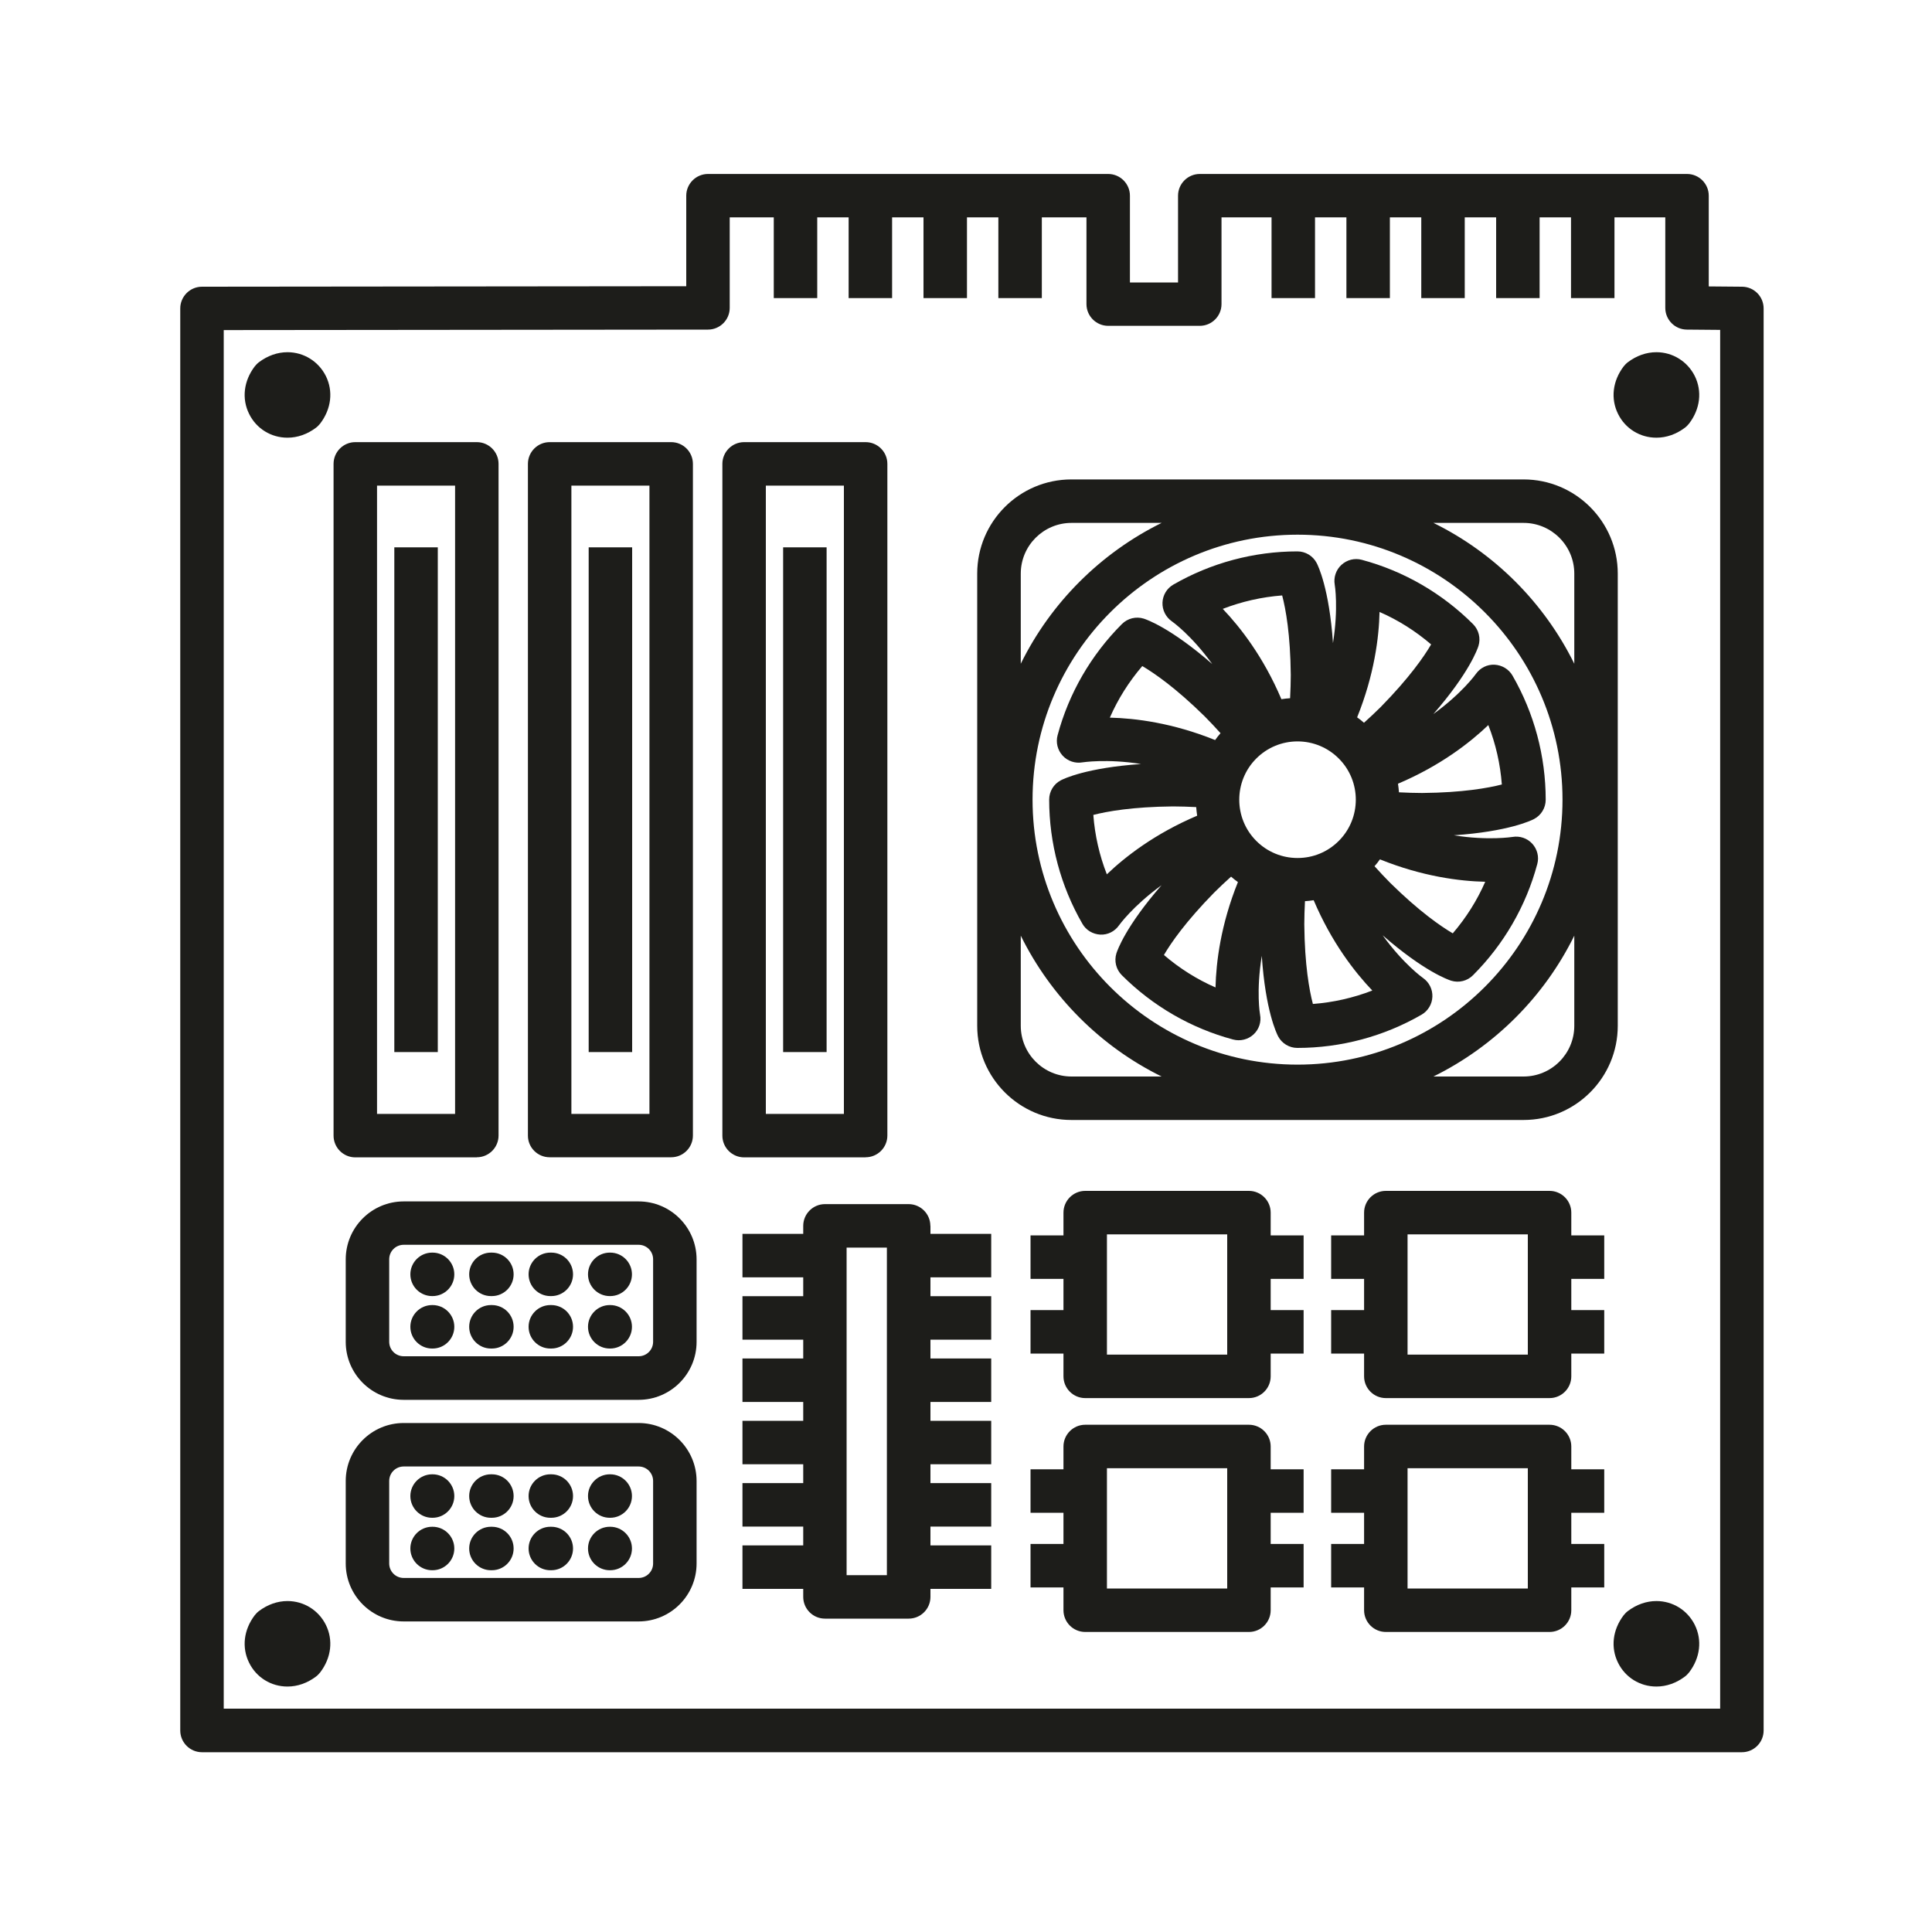 <?xml version="1.0" encoding="utf-8"?>
<!-- Generator: Adobe Illustrator 23.0.3, SVG Export Plug-In . SVG Version: 6.00 Build 0)  -->
<svg version="1.1" id="Layer_1" xmlns="http://www.w3.org/2000/svg" xmlns:xlink="http://www.w3.org/1999/xlink" x="0px" y="0px"
	 viewBox="0 0 200 200" style="enable-background:new 0 0 200 200;" xml:space="preserve">
<style type="text/css">
	.st0{fill:#1D1D1A;}
</style>
<g>
	<path class="st0" d="M180.34,29.68l-3.45-0.03v-9.39c0-1.24-1.01-2.25-2.25-2.25h-50.44c-1.24,0-2.25,1.01-2.25,2.25v8.98h-4.98
		v-8.98c0-1.24-1.01-2.25-2.25-2.25H73.29c-1.24,0-2.25,1.01-2.25,2.25v9.37l-50.13,0.05c-1.24,0-2.25,1.01-2.25,2.25v147.21
		c0,1.24,1.01,2.25,2.25,2.25h159.41c1.24,0,2.25-1.01,2.25-2.25V31.93C182.57,30.69,181.57,29.69,180.34,29.68z M178.06,176.88
		H23.16V34.17l50.13-0.05c1.24,0,2.25-1.01,2.25-2.25V22.5h4.56v8.36h2.25h2.25V22.5h3.25v8.36h2.25h2.25V22.5h3.25v8.36h2.25h2.25
		V22.5h3.25v8.36h2.25h2.25V22.5h4.62v8.98c0,1.24,1.01,2.25,2.25,2.25h9.48c1.24,0,2.25-1.01,2.25-2.25V22.5h5.18v8.36h2.25h2.25
		V22.5h3.25v8.36h2.25h2.25V22.5h3.25v8.36h2.25h2.25V22.5h3.25v8.36h2.25h2.25V22.5h3.25v8.36h2.25h2.25V22.5h5.26v9.37
		c0,1.23,0.99,2.24,2.23,2.25l3.45,0.03V176.88z"/>
	<path class="st0" d="M29.76,165.74c-1.04,0-2.06,0.36-2.96,1.04c-0.16,0.12-0.3,0.27-0.43,0.43c-1.15,1.51-1.36,3.35-0.58,4.92
		c0.75,1.52,2.27,2.46,3.97,2.46c1.04,0,2.06-0.36,2.96-1.04c0.16-0.12,0.3-0.27,0.43-0.43c1.15-1.51,1.36-3.35,0.58-4.92
		C32.97,166.68,31.45,165.74,29.76,165.74z"/>
	<path class="st0" d="M171.47,165.74c-1.04,0-2.06,0.36-2.96,1.04c-0.16,0.12-0.3,0.27-0.43,0.43c-1.15,1.51-1.36,3.35-0.58,4.92
		c0.75,1.52,2.27,2.46,3.97,2.46c1.04,0,2.06-0.36,2.96-1.04c0.16-0.12,0.3-0.27,0.43-0.43c1.15-1.51,1.36-3.35,0.58-4.92
		C174.68,166.68,173.16,165.74,171.47,165.74z"/>
	<path class="st0" d="M29.76,36.46c-1.04,0-2.06,0.36-2.96,1.04c-0.16,0.12-0.3,0.27-0.43,0.43c-1.15,1.51-1.36,3.35-0.58,4.92
		c0.75,1.52,2.27,2.46,3.97,2.46c1.04,0,2.06-0.36,2.96-1.04c0.16-0.12,0.3-0.27,0.43-0.43c1.15-1.51,1.36-3.35,0.58-4.92
		C32.97,37.41,31.45,36.46,29.76,36.46z"/>
	<path class="st0" d="M171.47,36.46c-1.04,0-2.06,0.36-2.96,1.04c-0.16,0.12-0.3,0.27-0.43,0.43c-1.15,1.51-1.36,3.35-0.58,4.92
		c0.75,1.52,2.27,2.46,3.97,2.46c1.04,0,2.06-0.36,2.96-1.04c0.16-0.12,0.3-0.27,0.43-0.43c1.15-1.51,1.36-3.35,0.58-4.92
		C174.68,37.41,173.16,36.46,171.47,36.46z"/>
	<path class="st0" d="M49.36,119.8c1.24,0,2.25-1.01,2.25-2.25V48.02c0-1.24-1.01-2.25-2.25-2.25H36.78c-1.24,0-2.25,1.01-2.25,2.25
		v69.54c0,1.24,1.01,2.25,2.25,2.25H49.36z M39.03,50.27h8.08v65.04h-8.08V50.27z"/>
	<rect x="40.82" y="56.66" class="st0" width="4.5" height="52.25"/>
	<path class="st0" d="M56.9,119.8h12.58c1.24,0,2.25-1.01,2.25-2.25V48.02c0-1.24-1.01-2.25-2.25-2.25H56.9
		c-1.24,0-2.25,1.01-2.25,2.25v69.54C54.65,118.8,55.66,119.8,56.9,119.8z M59.15,50.27h8.08v65.04h-8.08V50.27z"/>
	<rect x="60.94" y="56.66" class="st0" width="4.5" height="52.25"/>
	<path class="st0" d="M89.61,119.8c1.24,0,2.25-1.01,2.25-2.25V48.02c0-1.24-1.01-2.25-2.25-2.25H77.03c-1.24,0-2.25,1.01-2.25,2.25
		v69.54c0,1.24,1.01,2.25,2.25,2.25H89.61z M79.28,50.27h8.08v65.04h-8.08V50.27z"/>
	<rect x="81.07" y="56.66" class="st0" width="4.5" height="52.25"/>
	<path class="st0" d="M131.54,125.53c0-1.24-1.01-2.25-2.25-2.25h-16.95c-1.24,0-2.25,1.01-2.25,2.25v2.36h-3.41v2.25v2.25h3.41
		v3.23h-3.41v2.25v2.25h3.41v2.36c0,1.24,1.01,2.25,2.25,2.25h16.95c1.24,0,2.25-1.01,2.25-2.25v-2.36h3.41v-2.25v-2.25h-3.41v-3.23
		h3.41v-2.25v-2.25h-3.41V125.53z M127.04,127.89v2.25v2.25v3.23v2.25v2.25v0.11h-12.45v-0.11v-2.25v-2.25v-3.23v-2.25v-2.25v-0.11
		h12.45V127.89z"/>
	<path class="st0" d="M162.66,125.53c0-1.24-1.01-2.25-2.25-2.25h-16.95c-1.24,0-2.25,1.01-2.25,2.25v2.36h-3.41v4.5h3.41v3.23
		h-3.41v4.5h3.41v2.36c0,1.24,1.01,2.25,2.25,2.25h16.95c1.24,0,2.25-1.01,2.25-2.25v-2.36h3.41v-2.25v-2.25h-3.41v-3.23h3.41v-2.25
		v-2.25h-3.41V125.53z M158.16,127.89v2.25v2.25v3.23v2.25v2.25v0.11h-12.45v-0.11v-2.25v-2.25v-3.23v-2.25v-2.25v-0.11h12.45
		V127.89z"/>
	<path class="st0" d="M131.54,149.74c0-1.24-1.01-2.25-2.25-2.25h-16.95c-1.24,0-2.25,1.01-2.25,2.25v2.36h-3.41v2.25v2.25h3.41
		v3.23h-3.41v2.25v2.25h3.41v2.36c0,1.24,1.01,2.25,2.25,2.25h16.95c1.24,0,2.25-1.01,2.25-2.25v-2.36h3.41v-2.25v-2.25h-3.41v-3.23
		h3.41v-2.25v-2.25h-3.41V149.74z M127.04,152.1v2.25v2.25v3.23v2.25v2.25v0.11h-12.45v-0.11v-2.25v-2.25v-3.23v-2.25v-2.25v-0.11
		h12.45V152.1z"/>
	<path class="st0" d="M162.66,149.74c0-1.24-1.01-2.25-2.25-2.25h-16.95c-1.24,0-2.25,1.01-2.25,2.25v2.36h-3.41v4.5h3.41v3.23
		h-3.41v4.5h3.41v2.36c0,1.24,1.01,2.25,2.25,2.25h16.95c1.24,0,2.25-1.01,2.25-2.25v-2.36h3.41v-2.25v-2.25h-3.41v-3.23h3.41v-2.25
		v-2.25h-3.41V149.74z M158.16,152.1v2.25v2.25v3.23v2.25v2.25v0.11h-12.45v-0.11v-2.25v-2.25v-3.23v-2.25v-2.25v-0.11h12.45V152.1z
		"/>
	<path class="st0" d="M66.11,124.37H41.79c-3.31,0-6,2.69-6,6v8.54c0,3.31,2.69,6,6,6h24.32c3.31,0,6-2.69,6-6v-8.54
		C72.11,127.06,69.42,124.37,66.11,124.37z M67.61,138.9c0,0.83-0.67,1.5-1.5,1.5H41.79c-0.83,0-1.5-0.67-1.5-1.5v-8.54
		c0-0.83,0.67-1.5,1.5-1.5h24.32c0.83,0,1.5,0.67,1.5,1.5V138.9z"/>
	<path class="st0" d="M44.78,129.67h-0.05c-1.24,0-2.25,1.01-2.25,2.25s1.01,2.25,2.25,2.25h0.05c1.24,0,2.25-1.01,2.25-2.25
		S46.02,129.67,44.78,129.67z"/>
	<path class="st0" d="M50.92,129.67h-0.1c-1.24,0-2.25,1.01-2.25,2.25s1.01,2.25,2.25,2.25h0.1c1.24,0,2.25-1.01,2.25-2.25
		S52.17,129.67,50.92,129.67z"/>
	<path class="st0" d="M57.07,129.67h-0.1c-1.24,0-2.25,1.01-2.25,2.25s1.01,2.25,2.25,2.25h0.1c1.24,0,2.25-1.01,2.25-2.25
		S58.32,129.67,57.07,129.67z"/>
	<path class="st0" d="M63.17,129.67h-0.05c-1.24,0-2.25,1.01-2.25,2.25s1.01,2.25,2.25,2.25h0.05c1.24,0,2.25-1.01,2.25-2.25
		S64.41,129.67,63.17,129.67z"/>
	<path class="st0" d="M44.78,135.1h-0.05c-1.24,0-2.25,1.01-2.25,2.25c0,1.24,1.01,2.25,2.25,2.25h0.05c1.24,0,2.25-1.01,2.25-2.25
		v0C47.03,136.11,46.02,135.1,44.78,135.1z"/>
	<path class="st0" d="M57.07,135.1h-0.1c-1.24,0-2.25,1.01-2.25,2.25v0c0,1.24,1.01,2.25,2.25,2.25h0.1c1.24,0,2.25-1.01,2.25-2.25
		v0C59.32,136.11,58.32,135.1,57.07,135.1z"/>
	<path class="st0" d="M50.92,135.1h-0.1c-1.24,0-2.25,1.01-2.25,2.25v0c0,1.24,1.01,2.25,2.25,2.25h0.1c1.24,0,2.25-1.01,2.25-2.25
		v0C53.17,136.11,52.17,135.1,50.92,135.1z"/>
	<path class="st0" d="M63.17,135.1h-0.05c-1.24,0-2.25,1.01-2.25,2.25v0c0,1.24,1.01,2.25,2.25,2.25h0.05
		c1.24,0,2.25-1.01,2.25-2.25C65.42,136.11,64.41,135.1,63.17,135.1z"/>
	<path class="st0" d="M66.11,147.31H41.79c-3.31,0-6,2.69-6,6v8.54c0,3.31,2.69,6,6,6h24.32c3.31,0,6-2.69,6-6v-8.54
		C72.11,150.01,69.42,147.31,66.11,147.31z M67.61,161.85c0,0.83-0.67,1.5-1.5,1.5H41.79c-0.83,0-1.5-0.67-1.5-1.5v-8.54
		c0-0.83,0.67-1.5,1.5-1.5h24.32c0.83,0,1.5,0.67,1.5,1.5V161.85z"/>
	<path class="st0" d="M44.78,152.62h-0.05c-1.24,0-2.25,1.01-2.25,2.25c0,1.24,1.01,2.25,2.25,2.25h0.05c1.24,0,2.25-1.01,2.25-2.25
		C47.03,153.63,46.02,152.62,44.78,152.62z"/>
	<path class="st0" d="M50.92,152.62h-0.1c-1.24,0-2.25,1.01-2.25,2.25c0,1.24,1.01,2.25,2.25,2.25h0.1c1.24,0,2.25-1.01,2.25-2.25
		C53.17,153.63,52.17,152.62,50.92,152.62z"/>
	<path class="st0" d="M57.07,152.62h-0.1c-1.24,0-2.25,1.01-2.25,2.25c0,1.24,1.01,2.25,2.25,2.25h0.1c1.24,0,2.25-1.01,2.25-2.25
		C59.32,153.63,58.32,152.62,57.07,152.62z"/>
	<path class="st0" d="M63.17,152.62h-0.05c-1.24,0-2.25,1.01-2.25,2.25c0,1.24,1.01,2.25,2.25,2.25h0.05c1.24,0,2.25-1.01,2.25-2.25
		C65.42,153.63,64.41,152.62,63.17,152.62z"/>
	<path class="st0" d="M44.78,158.05h-0.05c-1.24,0-2.25,1.01-2.25,2.25c0,1.24,1.01,2.25,2.25,2.25h0.05c1.24,0,2.25-1.01,2.25-2.25
		v0C47.03,159.06,46.02,158.05,44.78,158.05z"/>
	<path class="st0" d="M57.07,158.05h-0.1c-1.24,0-2.25,1.01-2.25,2.25v0c0,1.24,1.01,2.25,2.25,2.25h0.1c1.24,0,2.25-1.01,2.25-2.25
		v0C59.32,159.06,58.32,158.05,57.07,158.05z"/>
	<path class="st0" d="M50.92,158.05h-0.1c-1.24,0-2.25,1.01-2.25,2.25v0c0,1.24,1.01,2.25,2.25,2.25h0.1c1.24,0,2.25-1.01,2.25-2.25
		v0C53.17,159.06,52.17,158.05,50.92,158.05z"/>
	<path class="st0" d="M63.17,158.05h-0.05c-1.24,0-2.25,1.01-2.25,2.25v0c0,1.24,1.01,2.25,2.25,2.25h0.05
		c1.24,0,2.25-1.01,2.25-2.25C65.42,159.06,64.41,158.05,63.17,158.05z"/>
	<path class="st0" d="M96.31,126.9c0-1.24-1.01-2.25-2.25-2.25H85.4c-1.24,0-2.25,1.01-2.25,2.25v0.83h-6.29v4.5h6.29v1.95h-6.29
		v4.5h6.29v1.95h-6.29v4.5h6.29v1.95h-6.29v4.5h6.29v1.95h-6.29v4.5h6.29v1.95h-6.29v4.5h6.29v0.83c0,1.24,1.01,2.25,2.25,2.25h8.67
		c1.24,0,2.25-1.01,2.25-2.25v-0.83h6.29v-4.5h-6.29v-1.95h6.29v-4.5h-6.29v-1.95h6.29v-4.5h-6.29v-1.95h6.29v-4.5h-6.29v-1.95h6.29
		v-4.5h-6.29v-1.95h6.29v-4.5h-6.29V126.9z M91.81,132.23v1.95v4.5v1.95v4.5v1.95v4.5v1.95v4.5v1.95v3.08h-4.17v-3.08v-1.95v-4.5
		v-1.95v-4.5v-1.95v-4.5v-1.95v-4.5v-1.95v-3.08h4.17V132.23z"/>
	<path class="st0" d="M157.72,115.94c5.38,0,9.75-4.37,9.75-9.75V59.38c0-5.38-4.37-9.75-9.75-9.75h-46.81
		c-5.38,0-9.75,4.37-9.75,9.75v46.81c0,5.38,4.37,9.75,9.75,9.75H157.72z M105.67,106.19v-9.33c3.12,6.32,8.26,11.47,14.58,14.58
		h-9.33C108.02,111.44,105.67,109.08,105.67,106.19z M105.67,59.38c0-2.9,2.36-5.25,5.25-5.25h9.33
		c-6.32,3.12-11.47,8.26-14.58,14.58V59.38z M157.72,54.13c2.9,0,5.25,2.36,5.25,5.25v9.33c-3.12-6.32-8.26-11.47-14.58-14.58
		H157.72z M162.97,106.19c0,2.9-2.36,5.25-5.25,5.25h-9.33c6.32-3.12,11.47-8.26,14.58-14.58V106.19z M161.75,82.78
		c0,15.13-12.31,27.43-27.43,27.43c-15.13,0-27.43-12.31-27.43-27.43c0-15.13,12.31-27.43,27.43-27.43
		C149.45,55.35,161.75,67.66,161.75,82.78z"/>
	<path class="st0" d="M121.46,60.52c-0.67,0.39-1.09,1.09-1.12,1.86c-0.03,0.77,0.34,1.5,0.97,1.94c0.03,0.02,2,1.4,4.18,4.42
		c-4.29-3.74-6.78-4.6-7.09-4.7c-0.8-0.25-1.67-0.03-2.26,0.56c-3.2,3.2-5.5,7.18-6.66,11.52c-0.2,0.74,0,1.53,0.52,2.1
		c0.52,0.57,1.3,0.83,2.05,0.7c0.01,0,2.52-0.4,6.07,0.17c-5.67,0.39-8.03,1.54-8.31,1.69c-0.74,0.39-1.2,1.16-1.2,1.99
		c0,4.52,1.19,8.96,3.44,12.86c0.38,0.67,1.09,1.08,1.85,1.12c0.77,0.04,1.5-0.33,1.94-0.96c0.02-0.03,1.43-2,4.4-4.15
		c-3.72,4.27-4.57,6.74-4.67,7.05c-0.25,0.8-0.03,1.67,0.56,2.26c3.2,3.2,7.18,5.5,11.52,6.66c0.75,0.2,1.54,0,2.11-0.52
		c0.57-0.52,0.83-1.3,0.68-2.06c-0.01-0.03-0.42-2.41,0.18-6.08c0.38,5.68,1.54,8.04,1.69,8.33c0.39,0.74,1.16,1.2,1.99,1.2
		c4.52,0,8.96-1.19,12.86-3.44c0.67-0.39,1.09-1.09,1.12-1.86c0.03-0.77-0.34-1.5-0.97-1.94c-0.03-0.02-2-1.41-4.18-4.42
		c4.29,3.74,6.78,4.6,7.09,4.7c0.8,0.25,1.67,0.03,2.26-0.56c3.2-3.2,5.5-7.18,6.66-11.52c0.2-0.74,0-1.53-0.52-2.1
		c-0.52-0.57-1.3-0.83-2.05-0.7c-0.01,0-2.52,0.4-6.07-0.17c5.67-0.39,8.03-1.54,8.31-1.69c0.74-0.39,1.2-1.16,1.2-1.99
		c0-4.52-1.19-8.96-3.44-12.86c-0.38-0.66-1.09-1.08-1.85-1.12c-0.77-0.04-1.5,0.33-1.94,0.96c-0.02,0.03-1.43,2-4.4,4.15
		c3.72-4.27,4.57-6.74,4.67-7.05c0.25-0.8,0.03-1.67-0.56-2.26c-3.2-3.2-7.18-5.5-11.52-6.66c-0.74-0.2-1.53,0-2.1,0.52
		c-0.57,0.52-0.83,1.3-0.7,2.05c0.01,0.04,0.4,2.42-0.18,6.05c-0.39-5.65-1.54-8-1.69-8.29c-0.39-0.74-1.16-1.2-1.99-1.2
		C129.8,57.08,125.36,58.27,121.46,60.52z M142.81,63.35c1.93,0.84,3.73,1.98,5.34,3.36c-0.73,1.25-2.25,3.45-5.2,6.46
		c-0.54,0.54-1.13,1.09-1.75,1.65c-0.23-0.2-0.46-0.39-0.71-0.56C142.27,69.84,142.75,65.98,142.81,63.35z M125.83,102.22
		c-1.93-0.84-3.73-1.98-5.34-3.36c0.73-1.25,2.25-3.45,5.2-6.46c0.54-0.54,1.13-1.09,1.75-1.65c0.23,0.2,0.46,0.39,0.71,0.56
		C126.37,95.73,125.89,99.59,125.83,102.22z M134.32,76.75c1.61,0,3.13,0.63,4.27,1.77c2.35,2.35,2.35,6.18,0,8.53
		c-1.14,1.14-2.65,1.77-4.27,1.77c-1.61,0-3.13-0.63-4.27-1.77c-2.35-2.35-2.35-6.18,0-8.53C131.19,77.38,132.71,76.75,134.32,76.75
		z M132.73,61.64c0.37,1.41,0.85,4.03,0.89,8.24c0,0.76-0.03,1.57-0.07,2.4c-0.3,0.02-0.6,0.05-0.9,0.1
		c-1.86-4.38-4.25-7.44-6.07-9.35C128.55,62.27,130.62,61.8,132.73,61.64z M124.7,74.15c0.54,0.54,1.09,1.13,1.65,1.75
		c-0.2,0.23-0.39,0.46-0.56,0.71c-4.41-1.78-8.27-2.26-10.9-2.32c0.84-1.93,1.98-3.73,3.36-5.34C119.5,69.69,121.7,71.2,124.7,74.15
		z M121.42,83.48c0.77,0,1.58,0.03,2.41,0.07c0.02,0.3,0.06,0.6,0.1,0.89c-4.38,1.86-7.45,4.25-9.35,6.07
		c-0.77-1.96-1.24-4.04-1.4-6.15C114.58,84,117.21,83.52,121.42,83.48z M135.91,103.93c-0.37-1.41-0.85-4.03-0.89-8.24
		c0-0.77,0.03-1.57,0.07-2.4c0.3-0.02,0.6-0.05,0.9-0.1c1.86,4.38,4.25,7.44,6.07,9.35C140.09,103.3,138.02,103.77,135.91,103.93z
		 M143.94,91.42c-0.54-0.54-1.09-1.13-1.65-1.75c0.2-0.23,0.39-0.46,0.56-0.71c4.41,1.78,8.27,2.26,10.9,2.32
		c-0.84,1.93-1.98,3.73-3.36,5.34C149.14,95.88,146.94,94.37,143.94,91.42z M147.23,82.09c-0.77,0-1.58-0.03-2.41-0.07
		c-0.02-0.3-0.06-0.6-0.1-0.89c4.38-1.86,7.45-4.25,9.35-6.07c0.77,1.96,1.24,4.04,1.4,6.15C154.06,81.57,151.44,82.05,147.23,82.09
		z"/>
</g>
</svg>
